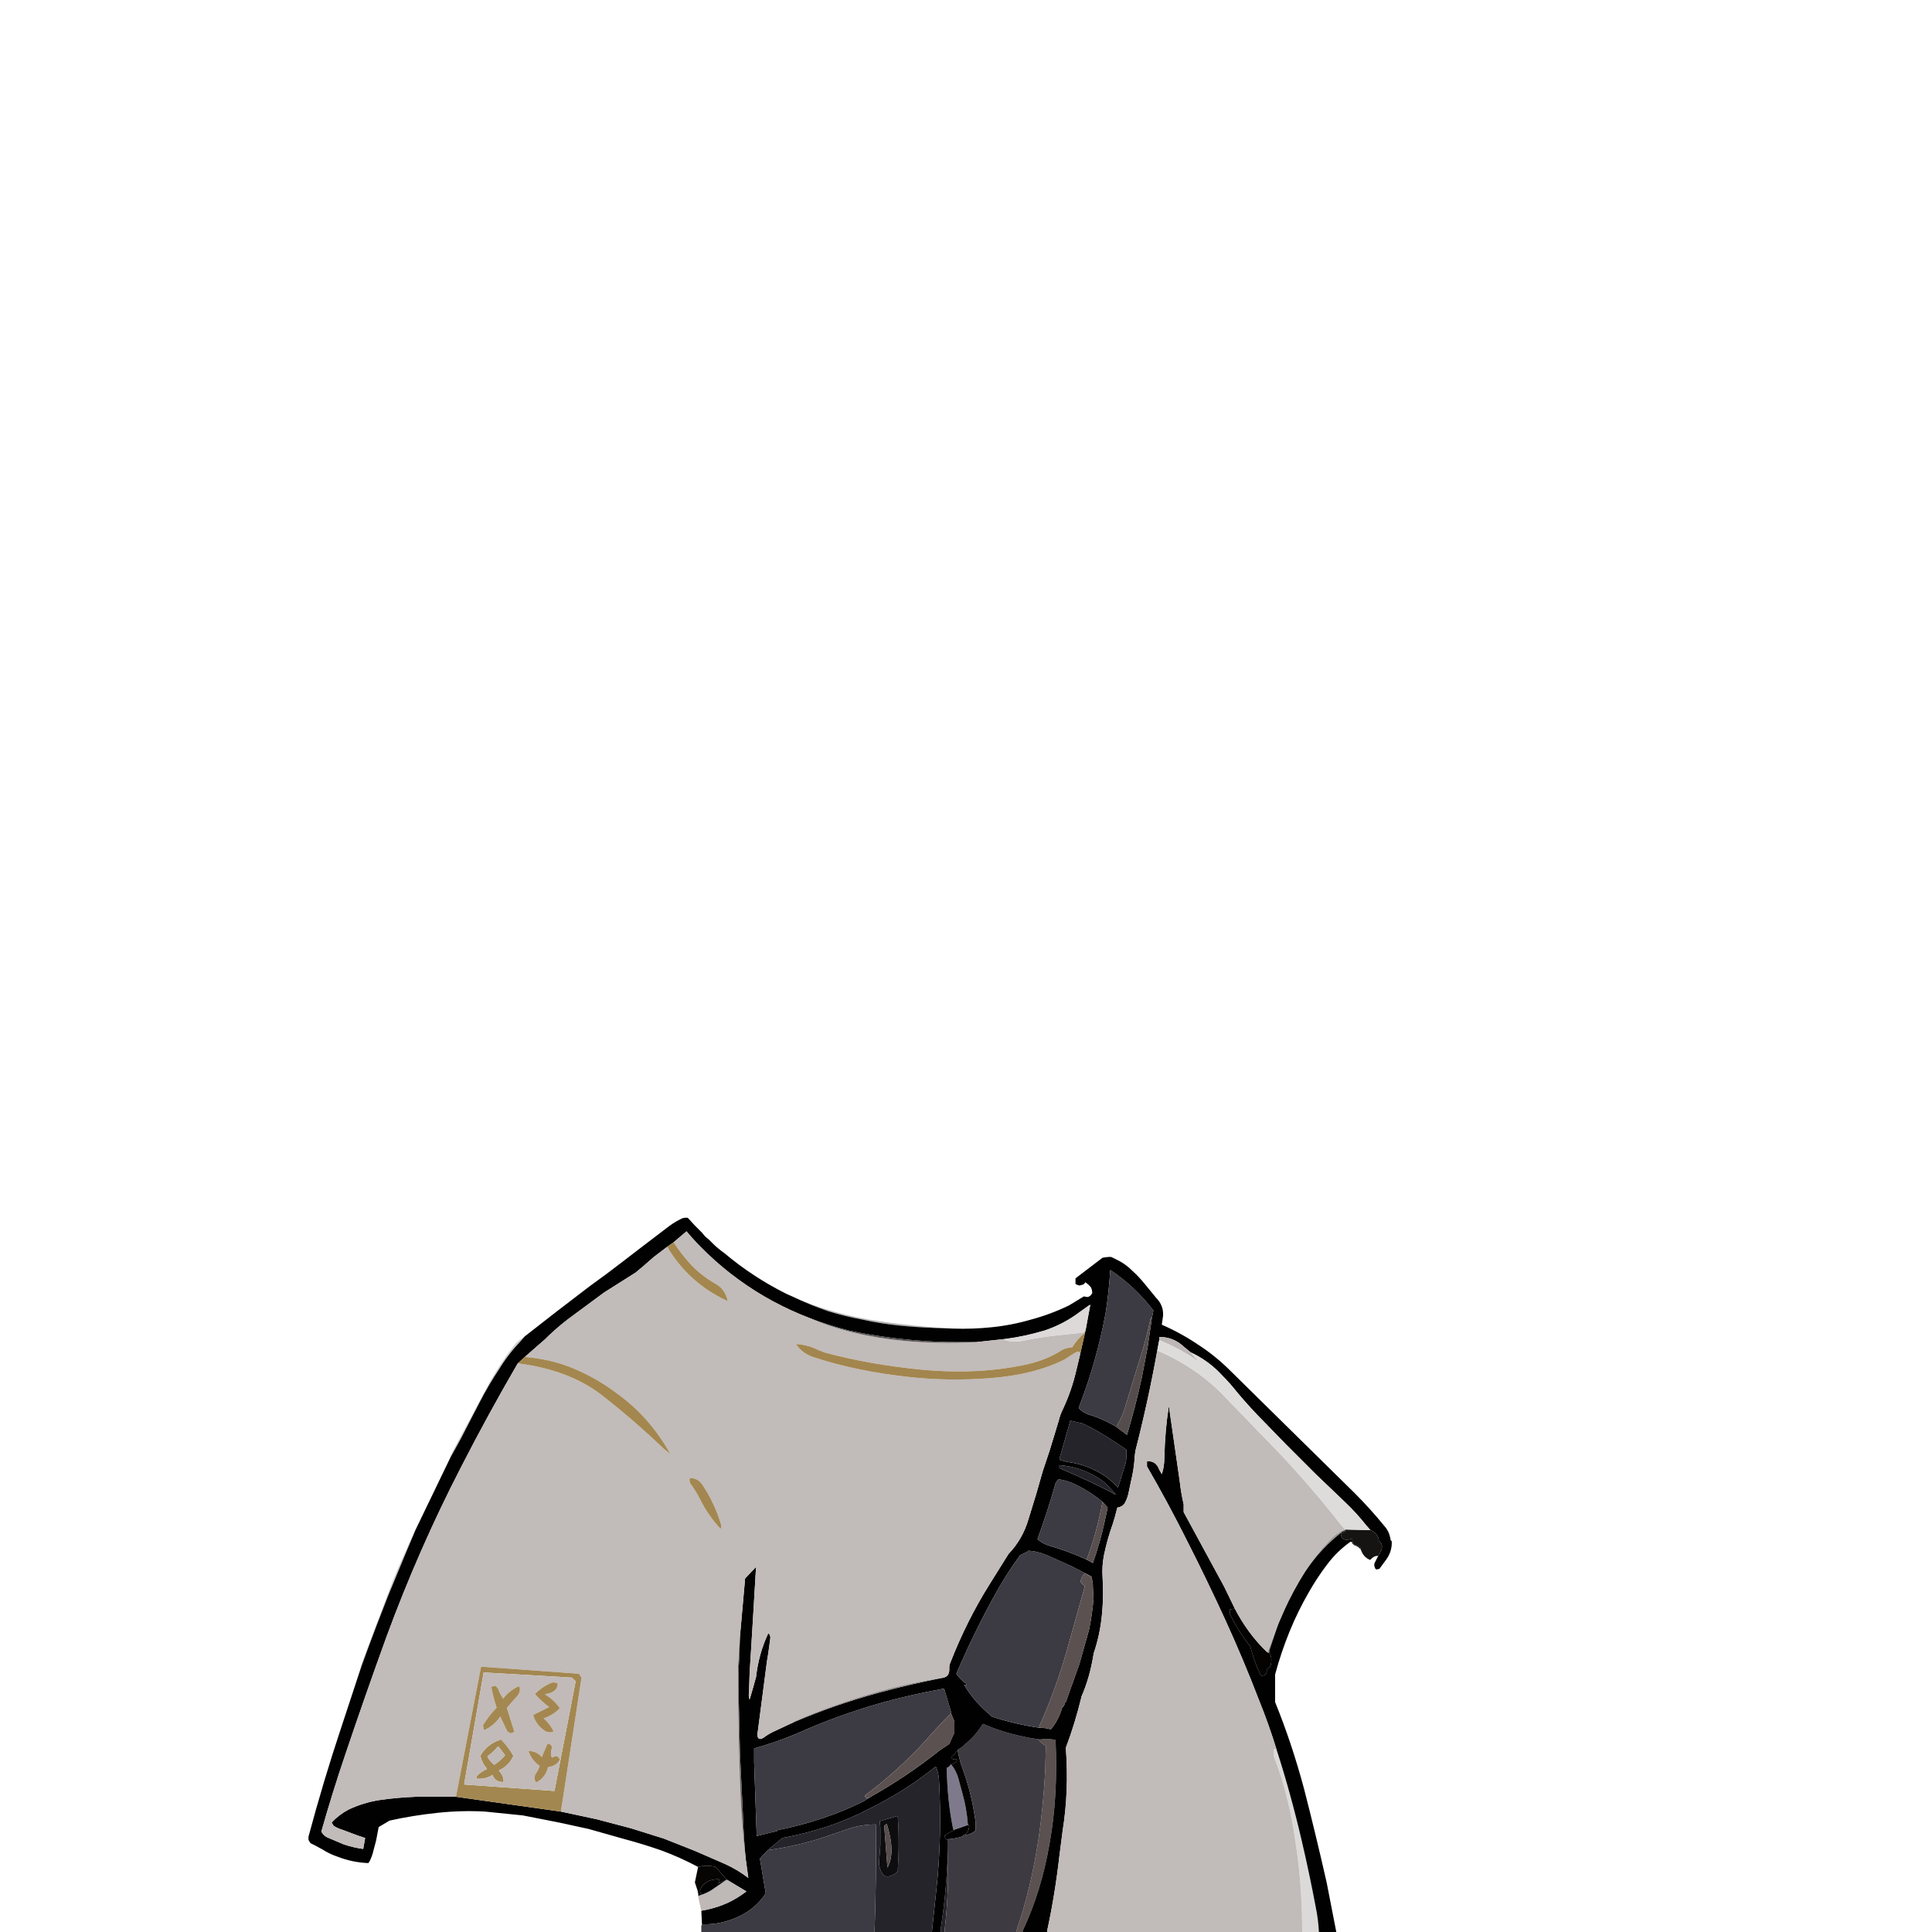 <svg xmlns="http://www.w3.org/2000/svg" xmlns:xlink="http://www.w3.org/1999/xlink" width="3000" height="3000" preserveAspectRatio="none"><defs><g id="a"><path fill="#DCDAD9" d="M1982 2716h-4v11q25 65 35 143 9 61 9 130h26q-1-20-5-39-10-53-22-104-17-73-39-141Z"/><path fill="#9E9998" d="M1970 2566h1v-3l13-39-16 41q1 3 2 1m119-190v-1l-4 1q-12 6-21 16-43 46-70 108l-1 3q15-33 34-63 24-36 58-62l3-1v-1h1Z"/><path fill="#252329" d="M1472 2888v-17q-2 65-11 122v7h6v-5q6-50 5-107Z"/><path fill="#010101" d="M1482 2841v1q-8 3-15 8 0 6 4 7h1v-1q13-1 24-5v-2q5 0 8-8l1-5-1-2h-2l-20 7Z"/><path fill="#7F7A8B" d="M1488 2761q-4-13-11-21h-1q-2 4-6 5 1 52 10 95 0 2 2 1l20-7h1q-2-26-8-47l-7-26Z"/><path fill="#050402" d="M1487 2718h-1q-3 6-9 10 1 5 8 4 2 0 0 3-3 4-8 5 7 8 11 21l7 26q6 21 8 47h1l1 2-1 5q-3 8-8 8v1q12-1 19-8v-12q-6-45-20-83-5-13-8-29Z"/><path fill="#5A5150" d="m1624 2711-1 39q-3 54-10 103-12 80-35 146v1h10v-2q29-61 42-137 13-73 9-159-11-3-24-1h-2q2 5 11 10Z"/><path fill="#3D3A42" d="m1623 2750 1-39q-9-5-11-10h1q-49-7-87-24h-1q-11 18-27 31v1h-1q-5 5-11 8v1q3 16 8 29 14 38 20 83v12q-7 7-19 8v1q-11 4-24 5v32q1 57-5 107v5h111v-1q23-66 35-146 7-49 10-103Z"/><path fill="#040302" d="M1917 2497v1l-7 1v8q13 26 30 48h1q6 24 16 45 0 2 2 2 9 0 8-10v-1q6 0 7-10 1-8-3-15h-1q-1 2-2-1h-1q-30-29-50-68Z"/><path fill="#010101" d="M1781 2269v8q33 57 63 117 30 59 58 120t53 126q15 37 27 76 22 68 39 141 12 51 22 104 4 19 5 39h27l-15-77q-17-75-35-145-19-71-45-135v-43q19-70 52-127 13-23 29-44 15-20 36-35h2q1 5 8 7l3 2 3 3q0-3-2-4l-3-2q-8-1-8-9 0-2-3-1-14 4-15-8l8-5h-2l-3 1q-34 26-58 62-19 30-34 63l-7 16-2 5-13 39v3q4 7 3 15-1 10-7 10v1q1 10-8 10-2 0-2-2-10-21-16-45h-1q-17-22-30-48v-8l7-1v-1l-16-33-63-116v-12q-4-17-6-35l-17-118q-6 38-7 80 0 15-4 26l-4-7q-5-14-19-13m-746-362-42 32-26 20-25 19-26 19-51 39-50 39-7 8q-19 20-33 43-16 24-30 51l-15 29-15 29-16 29-54 112-18 43-24 58-19 49-12 32-12 33-30 91q-28 84-51 170v5l3 5 2 1 6 3 11 6q11 7 23 11 23 9 48 10l2-3q4-8 6-17l4-15 4-21 17-10q36-8 74-12 37-4 74-2l59 6 56 11 46 10 53 15q30 8 59 18 30 11 58 26 11-3 23-1l4 1 18 20 30 18-7 5q-27 19-63 25l1 21q31 1 59-13 25-12 40-35l-9-54 12-13 23-19q75-14 134-45 57-28 104-66 4 8 5 20 5 87-4 171l-7 66h14v-7q9-57 11-122v-14h-1q-4-1-4-7 7-5 15-8v-1q-2 1-2-1-9-43-10-95 4-1 6-5h1q5-1 8-5 2-3 0-3-7 1-8-4 6-4 9-10h1v-1q6-3 11-8h1v-1q16-13 27-31h1q38 17 87 24h1q13-2 24 1 4 86-9 159-13 76-42 137v2h38v-2q12-55 19-116l5-39q10-62 5-129 14-37 24-78v-1q13-29 19-66v-1q10-29 13-60 3-30 1-60-1-16 2-32 5-25 14-50l3-10 4-15q7-1 11-6 4-7 6-15l4-19q5-20 6-40l1-8q20-78 34-156l3-16v-5q22 0 38 15l11 9q28 13 49 36 12 12 23 26 21 25 43 47l33 34 45 45 46 44q18 17 33 36l7 8q12 5 13 16v1q7 4 4 14l-5 9-6 12v4l1 2v1l1 1 1 1h1l4-1 11-15q9-13 8-28-2-1-2-4-2-11-9-19-22-27-47-52l-192-189q-23-23-49-40-28-19-58-32l2-14q1-16-11-28l-18-22q-9-11-19-20-9-9-20-15l-12-6q-2-1-14 1l-42 32v9h1l1 1h1l2 1h2l3-1h1l2-1 1-1 1-2q5 3 9 8 2 4 2 9l-2 3q-3 3-6 3l-5-1-23 14q-29 14-59 22-31 9-62 12-29 3-59 2l-29-1q-29-1-57-4t-55-9q-27-5-53-13-29-10-56-23l-9-4q-52-26-96-63-10-7-18-15l-6-6-6-5-5-6-11-11-11-12q-7-1-13 3-10 5-20 13m-48 69 12-10 16-14 21-16 10-7 20-17q15 18 33 35 23 22 48 40 26 19 54 34t57 26q29 11 60 19 28 6 57 10 28 4 57 6 27 2 55 2h29l46-5q30-4 60-13 30-10 55-29l14-10 2-1-7 38-9 40-6 25q-7 30-20 58-5 10-7 19l-14 46-11 33-10 35-12 39q-9 31-31 54l-30 48q-35 56-60 120-2 4-2 9 1 13-9 15-51 10-99 23-70 19-133 46l-30 14q-9 4-17 10-9 6-10-4l15-115 2-12 3-22q1-6-3-9-15 32-19 68l-5 18-5 17q-2-5-1-10l1-31 2-32 3-49 5-84-17 18-8 90-1 31q-2 31-1 61l1 44 1 44 2 43 3 62q1 31 4 61l4 29q-17-13-37-22l-46-20-48-19-51-16-53-14-56-12-163-23h-62q-28 1-56 5-26 4-49 15-15 8-26 20l3 5q6 4 13 6l24 9 12 4-3 17q-15-2-30-7l-26-11q-6-3-9-9 17-60 37-119 31-92 64-183 50-136 116-264 42-82 88-161l11-10 32-28 5-5q19-18 40-33l46-34 49-31m184 760v-21q35-10 66-23 62-28 132-48 47-13 97-22l11 37v2l5 12v19h-1l-7 16-15 10q-50 40-107 72l-11 7q-60 30-134 45v1l-32 8-4-115m617-686-1 8-5 34-9 47q-10 46-23 89l-16-12q-21-13-45-20l-6-3q-5-3-8-7 28-72 42-148 5-33 7-66 39 26 67 63l-3 15m-39 201v4q1 12-3 23l-10 32q-9-10-20-18-27-18-59-22l-11-3v-5l16-56 18 4q24 10 69 41m-103 29h-2v-5q31 2 58 18 13 7 23 19l8 9q-42-22-85-40l-2-1m-8 27q1-6 6-10 14 2 28 9 22 11 40 26l8 9-5 23q-7 32-18 63l-9-5q-28-13-59-22-10-3-18-10 15-41 27-83m59 153v3l1 20q-2 24-7 48l-15 53-21 59h-1q-1 6-5 9v1q-6 19-17 32h-1q-7-2-15-2h-1q-41-6-76-18v-1q-25-20-42-48 6 2 3-1v-1q-8-5-15-15 27-63 59-121 18-33 40-63l12-6v-1q13 0 30 7l38 17 31 16 1 6 1 6Z"/><path fill="#BDB8B7" d="m1849 2100-11-9q-16-15-38-15v5q32 13 59 32h1l-11-13Z"/><path fill="#C1BBBA" d="M2089 2375q-8-8-15-18-40-50-83-96l-88-91q-43-46-106-73-14 78-34 156l-1 8q-1 20-6 40l-4 19q-2 8-6 15-4 5-11 6l-4 15-3 10q-9 25-14 50-3 16-2 32 2 30-1 60-3 31-13 60v1q-6 37-19 66v1q-10 41-24 78 5 67-5 129l-5 39q-7 61-19 116v2h396q0-69-9-130-10-78-35-143v-11h4q-12-39-27-76-25-65-53-126t-58-120q-30-60-63-117v-8q14-1 19 13l4 7q4-11 4-26 1-42 7-80l17 118q2 18 6 35v12l63 116 16 33q20 39 50 68h1l16-41 2-5 7-16 1-3q27-62 70-108 9-10 21-16l4-1M999 1966l-12 10-49 31-46 34q-21 15-40 33l-5 5-32 28q44 4 78 19 35 15 64 37 52 37 84 95l-11-9q-46-44-96-83-51-39-130-49-46 79-88 161-66 128-116 264-33 91-64 183-20 59-37 119 3 6 9 9l26 11q15 5 30 7l3-17-12-4-24-9q-7-2-13-6l-3-5q11-12 26-20 23-11 49-15 28-4 56-5h62l39-202 152 11 4 6-32 208 56 12 53 14 51 16 48 19 46 20q20 9 37 22l-4-29q-7-59-9-124-3-86-3-175l3-47 8-90 17-18-5 84-3 49-2 32-1 31q-1 5 1 10l5-17 5-18q4-36 19-68 4 3 3 9l-3 22-2 12-15 115q1 10 10 4 8-6 17-10l30-14v-1q62-27 133-47 47-13 99-21 10-2 9-15 0-5 2-9 25-64 60-120l30-48q22-23 31-54l12-39 10-35 11-33 14-46q2-9 7-19 13-28 20-58l6-25v-3l-1-2q-3-1-9 3l-14 9q-48 24-116 29-65 5-127-2-82-9-148-31-17-6-26-20 18 1 34 9l10 4q70 19 153 27 89 8 164-9 29-7 51-21 6-4 17-5 8-13 19-22v-1l-47 5q-25 3-49 8-17 3-30-2h4v-1l-46 5q-58 3-112-2-83-8-146-35-29-11-57-26t-54-34q-25-18-48-40-18-17-33-35l-20 17q13 20 29 37 16 16 37 28 14 8 18 26h-1q-60-28-93-84l-21 16-16 14m74 339q-3-3-2-10 13 0 20 11 18 27 28 59 2 6 0 9-19-20-32-46-6-12-14-23Z"/><path fill="#161412" d="M2089 2375v1h-1v1h2l-8 5q1 12 15 8 3-1 3 1 0 8 8 9l3 2q2 1 2 4 4 12 14 16h1q5-6 11-6h1l5-9q3-10-4-14v-1q-1-11-13-16h-1l-38-1Z"/><path fill="#DEDCDB" d="m1997 2243-33-34q-22-22-43-47-11-14-23-26-21-23-49-36l11 13h-1q-27-19-59-32l-3 16q63 27 106 73l88 91q43 46 83 96 7 10 15 18l38 1h1l-7-8q-15-19-33-36l-46-44-45-45Z"/><path fill="#BEB8B7" d="M1128 2919h1-1m24 23 7-5-30-18h-1l-19 13q-8 6-19 10l-6 2 2 10 3 13q36-6 63-25Z"/><path fill="#020202" d="M1116 2918q-22 0-29 17 0 5 3 6v1q11-4 19-10l19-13h1-1l-14 6q5-2 2-7Z"/><path fill="#060503" d="M1116 2918q3 5-2 7l14-6h1l-18-20-4-1q-12-2-23 1l-5 24 4 12q2 8 1 9l6-2v-1q-3-1-3-6 7-17 29-17Z"/><path fill="#26242B" d="M1192 2873q49-7 90-21l38-13q19-6 40-6 1 83-2 166v1h89l7-66q9-84 4-171-1-12-5-20-47 38-104 66-59 31-134 45l-23 19m201-53h1q3 40 0 86-5 5-12 7-7 3-12-4t-5-17l2-27v-27l-1-10 27-8m356-565v-4q-45-31-69-41l-18-4-16 56v5l11 3q32 4 59 22 11 8 20 18l10-32q4-11 3-23Z"/><path fill="#0D0D0F" d="M1394 2820h-1l-27 8 1 10v27l-2 27q0 10 5 17t12 4q7-2 12-7 3-46 0-86m-16 80-5-65 4-3q14 45 1 68Z"/><path fill="#574E4D" d="m1373 2835 5 65q13-23-1-68l-4 3Z"/><path fill="#3C3A42" d="m1192 2873-12 13 9 54q-15 23-40 35-28 14-59 13v1l-1 1v10h269v-1q3-83 2-166-21 0-40 6l-38 13q-41 14-90 21m594-823q2-9 2 0l3-15q-28-37-67-63-2 33-7 66-14 76-42 148 3 4 8 7l6 3q24 7 45 20v-2q9-14 14-32l21-69q10-30 17-63Z"/><path fill="#020202" fill-opacity=".2" d="m627 2419 18-43q-19 39-36 81l-49 130v4l12-33 12-32 19-49 24-58Z"/><path fill-opacity=".3" d="M1230 2013q27 13 56 23 26 8 53 13 27 6 55 9t57 4l29 1q-58-3-112-11-77-11-138-39Z"/><path fill-opacity=".2" d="m801 2086-11 14q-15 21-29 45l-62 116v3l16-29 15-29 15-29q14-27 30-51 14-23 33-43l7-8q-8 5-14 11Z"/><path fill="#3C3A42" d="M1697 2463v-3 3m-13-19 2-1 3 3h1q4 2 6 8l-1-6-31-16-38-17q-17-7-30-7v1l-12 6q-22 30-40 63-32 58-59 121 7 10 15 15v1q3 3-3 1 17 28 42 48v1q35 12 76 18h1q-3 0-2-3 28-62 47-133l23-82v-3q-4-2-6-6v-1q2-8 6-11m-40-147q-5 4-6 10-12 42-27 83 8 7 18 10 31 9 59 22v-2q15-40 24-88-18-15-40-26-14-7-28-9m-473 438v1l4 115 32-8v-1q74-15 134-45l11-7h-1q-7 5-8-2 51-38 94-85 19-22 40-43v-1l-11-37q-50 9-97 22-70 20-132 48-31 13-66 23v20Z"/><path fill="#5B5150" d="m1686 2443-2 1q-4 3-6 11v1q2 4 6 6v3l-23 82q-19 71-47 133-1 3 2 3 8 0 15 2h1q11-13 17-32v-1q4-3 5-9h1l21-59 15-53q5-24 7-48l-1-20v-3l-1-6q-2-6-6-8h-1l-3-3m-209 218v-1q-21 21-40 43-43 47-94 85 1 7 8 2h1q57-32 107-72l15-10 7-16h1v-19l-5-12Z"/><path fill="#594F4F" d="M1712 2332q-9 48-24 88v2l9 5q11-31 18-63l5-23-8-9Z"/><path fill="#242229" d="M1644 2280h2l2 1q43 18 85 40l-8-9q-10-12-23-19-27-16-58-18v5Z"/><path fill="#554D4D" d="M1788 2050q0-9-2 0-7 33-17 63l-21 69q-5 18-14 32v2l16 12q13-43 23-89l9-47 5-34 1-8Z"/><path fill="#DCD9D8" d="M1562 2079v1h-4q13 5 30 2 24-5 49-8l47-5v-1q2-1 2-4l7-38-2 1-14 10q-25 19-55 29-30 9-60 13Z"/><path fill="#555252" d="M1516 2084h-29q-28 0-55-2-29-2-57-6-29-4-57-10-31-8-60-19 63 27 146 35 54 5 112 2Z"/><path fill="#A38750" d="m903 2605-4-6-152-11-39 202 163 23 32-208m-182 166v-2l30-172 137 8 5 5h1l-33 171-140-10m57-70-3 1q-19 7-29 24v1q3 12 10 19v1q-9 4-16 11-1 4 1 4 13 1 24-6v1q5 11 17 10v-1q0-9-7-16v-1q15-7 22-22v-1q-8-14-19-25m-5 11h1l10 13v1q-7 8-16 14h-1q-6-5-10-12v-1q9-6 16-15m298-417q-1 7 2 10 8 11 14 23 13 26 32 46 2-3 0-9-10-32-28-59-7-11-20-11Z"/><path fill="#C1BAB8" d="M721 2769v2l140 10 33-171h-1l-5-5-137-8-30 172m83-150q3-1 3 1 2 9-7 17l-13 15 11 35q1 3-1 3-5 3-8-1h-1l-11-23v-1q-9 14-24 21-2 1-2-1l-1-6q9-15 21-27v-1q-5-15-8-31-1-2 2-1 5-3 7 2h1q3 9 8 16v1q9-12 23-19m-29 83 3-1q11 11 19 25v1q-7 15-22 22v1q7 7 7 16v1q-12 1-17-10v-1q-11 7-24 6-2 0-1-4 7-7 16-11v-1q-7-7-10-19v-1q10-17 29-24m79-88q6-3 12 0 0 11-12 15l-8 2q14 8 23 21v1q-10 10-24 15h-1q9 8 15 19v2q-5 2-10 0h-1q-13-8-19-22l-1-4 24-12h1q-12-9-22-20v-1q10-10 23-16m3 99v1q-3 10 0 15h1q8-5 11 3v1q-5 9-18 11-4 17-19 24v-1q-4-6 0-13 4-5 6-12-12-8-17-22v-1q12 0 20 9v1l9-21h1q5 0 6 5Z"/><path fill="#A48750" d="M857 2714v-1q-1-5-6-5h-1l-9 21v-1q-8-9-20-9v1q5 14 17 22-2 7-6 12-4 7 0 13v1q15-7 19-24 13-2 18-11v-1q-3-8-11-3h-1q-3-5 0-15m9-100q-6-3-12 0-13 6-23 16v1q10 11 22 20h-1l-24 12 1 4q6 14 19 22h1q5 2 10 0v-2q-6-11-15-19h1q14-5 24-15v-1q-9-13-23-21l8-2q12-4 12-15Z"/><path fill="#C0B9B6" d="M774 2712h-1q-7 9-16 15v1q4 7 10 12h1q9-6 16-14v-1l-10-13Z"/><path fill="#A48851" d="M807 2620q0-2-3-1-14 7-23 19v-1q-5-7-8-16h-1q-2-5-7-2-3-1-2 1 3 16 8 31v1q-12 12-21 27l1 6q0 2 2 1 15-7 24-21v1l11 23h1q3 4 8 1 2 0 1-3l-11-35 13-15q9-8 7-17Z"/><path fill="#908B8A" d="M1233 2673v1q63-27 133-46 48-13 99-23-52 8-99 21-71 20-133 47Z"/><path fill="#605D5C" d="m1149 2541-3 47q0 89 3 175 2 65 9 124-3-30-4-61l-3-62-2-43-1-44-1-44q-1-30 1-61l1-31Z"/><path fill="#A3864E" d="m1280 2100-10-4q-16-8-34-9 9 14 26 20 66 22 148 31 62 7 127 2 68-5 116-29l14-9q6-4 9-3l1 2v3l9-40q0 3-2 4v2q-11 9-19 22-11 1-17 5-22 14-51 21-75 17-164 9-83-8-153-27Z"/><path fill="#A3874F" d="M957 2163q-29-22-64-37-34-15-78-19l-11 10q79 10 130 49 50 39 96 83l11 9q-32-58-84-95m89-234-10 7q33 56 93 84h1q-4-18-18-26-21-12-37-28-16-17-29-37Z"/></g></defs><use xlink:href="#a"/></svg>